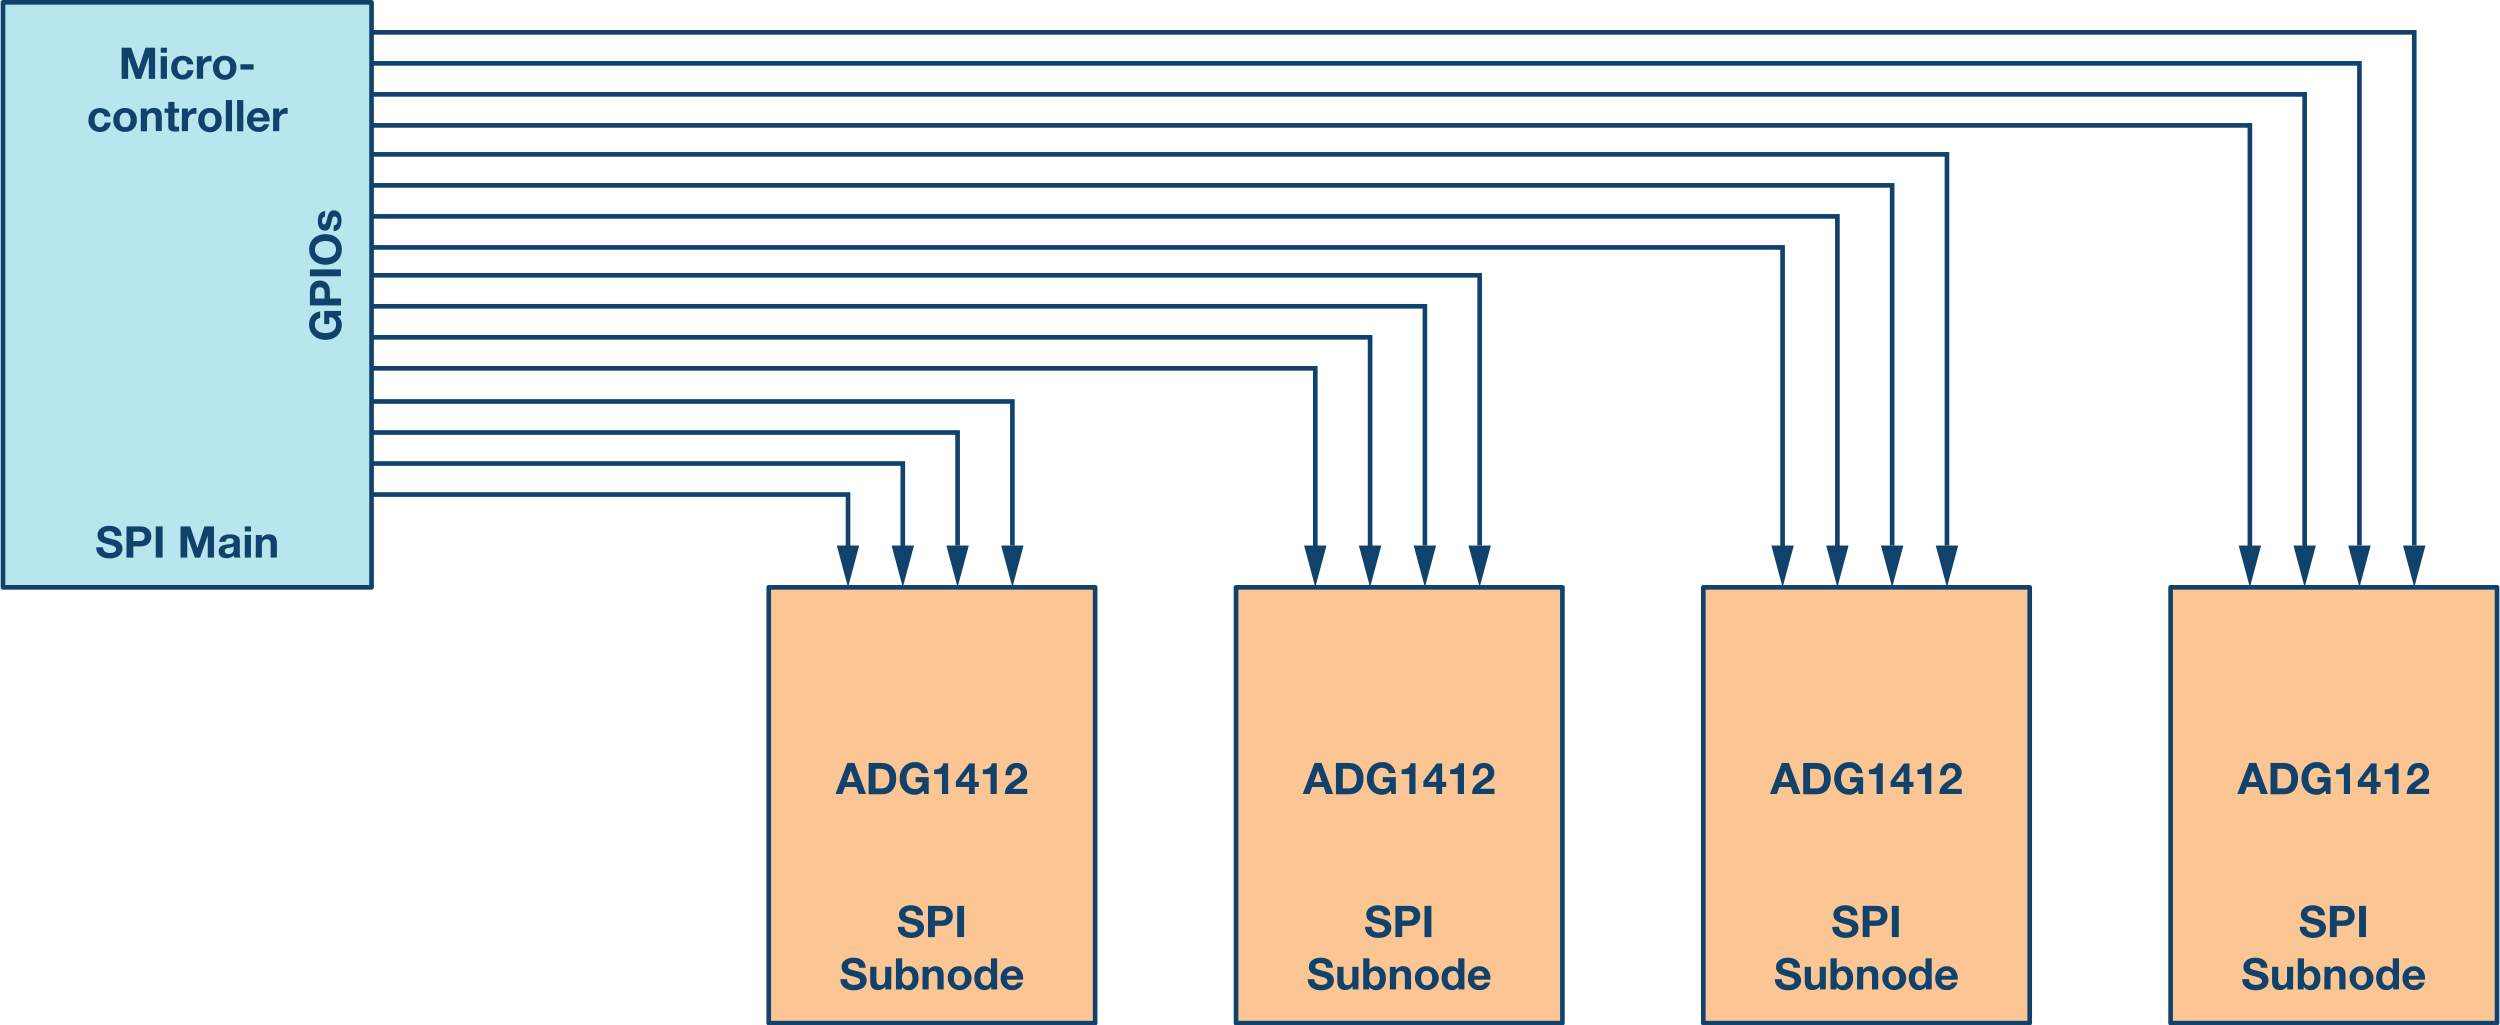<svg id="f52030f0-016c-4ce4-b3d2-4600822791c4" data-name="Layer 1" xmlns="http://www.w3.org/2000/svg" width="11.19in" height="4.59in" viewBox="0 0 805.64 330.64"><rect x="0.75" y="0.75" width="118.83" height="188.63" fill="#b7e6ef" stroke="#10426b" stroke-linecap="round" stroke-linejoin="round" stroke-width="1.5"/><rect x="247.65" y="189.38" width="105.24" height="140.51" fill="#fbc694" stroke="#10426b" stroke-linecap="round" stroke-linejoin="round" stroke-width="1.5"/><path d="M291.41,298.8c0,1.34,1,1.86,2.22,1.86.78,0,2-.23,2-1.26s-1.51-1.26-3-1.66-3-1-3-2.86c0-2.05,1.94-3,3.76-3,2.09,0,4,.92,4,3.24h-2.14c-.07-1.21-.93-1.52-2-1.52-.71,0-1.52.3-1.52,1.14s.48.87,3,1.52c.74.18,3,.65,3,2.93,0,1.85-1.45,3.23-4.18,3.23-2.22,0-4.31-1.1-4.28-3.58Z" fill="#10426b"/><path d="M299,292.08h4.53c2.5,0,3.47,1.59,3.47,3.23s-1,3.22-3.47,3.22h-2.32v3.61H299Zm2.21,4.73H303c1,0,1.94-.22,1.94-1.5S304,293.8,303,293.8h-1.71Z" fill="#10426b"/><path d="M308.42,292.08h2.21v10.06h-2.21Z" fill="#10426b"/><path d="M272.9,315.69c0,1.34,1,1.86,2.22,1.86.78,0,2-.22,2-1.25s-1.51-1.27-3-1.66-3-1-3-2.86c0-2.06,1.94-3,3.76-3,2.09,0,4,.91,4,3.24h-2.14c-.07-1.22-.93-1.53-2-1.53-.71,0-1.52.3-1.52,1.14s.48.88,3,1.53c.74.18,3,.64,3,2.93,0,1.84-1.45,3.22-4.18,3.22-2.22,0-4.31-1.1-4.28-3.58Z" fill="#10426b"/><path d="M287.14,319h-1.9v-1h0a2.62,2.62,0,0,1-2.23,1.21c-2.12,0-2.65-1.2-2.65-3v-4.48h2v4.11c0,1.2.36,1.79,1.28,1.79,1.09,0,1.55-.6,1.55-2.08v-3.82h2Z" fill="#10426b"/><path d="M288.66,309h2v3.66h0a2.67,2.67,0,0,1,2.29-1.09c1.45,0,3,1.17,3,3.83s-1.56,3.85-3,3.85a2.52,2.52,0,0,1-2.39-1.13h0V319h-1.9Zm3.63,4.08c-1.18,0-1.7,1.11-1.7,2.34s.52,2.32,1.7,2.32,1.7-1.11,1.7-2.32S293.47,313.06,292.29,313.06Z" fill="#10426b"/><path d="M297.26,311.75h1.9v1h0a2.6,2.6,0,0,1,2.22-1.21c2.13,0,2.66,1.2,2.66,3V319h-2v-4.11c0-1.2-.35-1.79-1.28-1.79s-1.55.61-1.55,2.08V319h-2Z" fill="#10426b"/><path d="M309.13,311.55a3.84,3.84,0,1,1-3.75,3.85A3.57,3.57,0,0,1,309.13,311.55Zm0,6.17c1.37,0,1.77-1.17,1.77-2.32s-.4-2.34-1.77-2.34-1.76,1.17-1.76,2.34S307.78,317.72,309.13,317.72Z" fill="#10426b"/><path d="M319.39,318.1h0a2.41,2.41,0,0,1-2.21,1.13c-2.19,0-3.26-1.89-3.26-3.9s1.08-3.78,3.22-3.78a2.5,2.5,0,0,1,2.15,1.09h0V309h2v10h-1.9Zm-1.75-5c-1.3,0-1.75,1.13-1.75,2.32s.52,2.34,1.75,2.34,1.72-1.15,1.72-2.35S318.94,313.06,317.64,313.06Z" fill="#10426b"/><path d="M324.44,315.88c.06,1.26.68,1.84,1.79,1.84a1.63,1.63,0,0,0,1.57-.94h1.76a3.27,3.27,0,0,1-3.4,2.45,3.56,3.56,0,0,1-3.72-3.83,3.65,3.65,0,0,1,3.72-3.85c2.47,0,3.67,2.09,3.53,4.33Zm3.25-1.27c-.18-1-.62-1.55-1.59-1.55a1.58,1.58,0,0,0-1.66,1.55Z" fill="#10426b"/><path d="M273,246h2.27L279,256h-2.29l-.76-2.24h-3.75l-.79,2.24h-2.24Zm-.21,6.17h2.6l-1.26-3.69h0Z" fill="#10426b"/><path d="M279.86,246h4.33c2.6,0,4.56,1.64,4.56,5,0,2.92-1.49,5.09-4.56,5.09h-4.33Zm2.21,8.2h2c1.28,0,2.5-.79,2.5-3,0-2-.7-3.32-2.9-3.32h-1.57Z" fill="#10426b"/><path d="M297.54,254.88a3.38,3.38,0,0,1-2.75,1.38c-3.11,0-4.94-2.33-4.94-5.23s1.83-5.31,4.94-5.31a4,4,0,0,1,4.23,3.55h-2.11a2.06,2.06,0,0,0-2.12-1.69c-2,0-2.73,1.69-2.73,3.45s.74,3.37,2.73,3.37a2.18,2.18,0,0,0,2.39-2.17H295v-1.65h4.22V256h-1.41Z" fill="#10426b"/><path d="M305.51,256h-2v-6.4H301v-1.5c1.4,0,2.68-.45,2.89-2h1.59Z" fill="#10426b"/><path d="M312.21,253.74H308v-1.83l4.28-5.75h1.79v5.93h1.3v1.65h-1.3V256h-1.9Zm0-5.07h0l-2.54,3.42h2.59Z" fill="#10426b"/><path d="M321.16,256h-2v-6.4h-2.48v-1.5c1.39,0,2.67-.45,2.89-2h1.59Z" fill="#10426b"/><path d="M324,250c-.07-2.26,1.21-4,3.58-4a3.14,3.14,0,0,1,3.37,3.09,3.46,3.46,0,0,1-1.75,3,11,11,0,0,0-2.85,2.27H331V256h-7.23c0-2.28,1.41-3.26,3.11-4.41.87-.59,2.05-1.2,2.07-2.41a1.42,1.42,0,0,0-1.48-1.52c-1.18,0-1.56,1.23-1.56,2.27Z" fill="#10426b"/><path d="M39,15.37h3.11l2.35,6.92h0l2.22-6.92h3.11V25.43H47.76V18.3h0l-2.46,7.13H43.56L41.1,18.37h0v7.06H39Z" fill="#10426b"/><path d="M53.61,17h-2V15.37h2Zm-2,1.13h2v7.28h-2Z" fill="#10426b"/><path d="M60.14,20.71a1.37,1.37,0,0,0-1.48-1.26c-1.28,0-1.7,1.3-1.7,2.37s.41,2.3,1.66,2.3a1.55,1.55,0,0,0,1.59-1.48h1.93a3.25,3.25,0,0,1-3.51,3A3.53,3.53,0,0,1,55,21.89C55,19.62,56.31,18,58.68,18c1.71,0,3.29.9,3.41,2.76Z" fill="#10426b"/><path d="M63.26,18.15h1.9V19.5h0A2.57,2.57,0,0,1,67.51,18,1.62,1.62,0,0,1,68,18v1.86a3.91,3.91,0,0,0-.72-.07c-1.46,0-2,1.05-2,2.33v3.29h-2Z" fill="#10426b"/><path d="M72.27,18A3.57,3.57,0,0,1,76,21.79a3.77,3.77,0,1,1-7.53,0A3.57,3.57,0,0,1,72.27,18Zm0,6.17C73.63,24.12,74,23,74,21.79s-.41-2.34-1.77-2.34-1.76,1.17-1.76,2.34S70.92,24.12,72.27,24.12Z" fill="#10426b"/><path d="M77.32,20.72h4.23v1.72H77.32Z" fill="#10426b"/><path d="M33.45,37.6A1.35,1.35,0,0,0,32,36.35c-1.28,0-1.71,1.29-1.71,2.36s.41,2.3,1.66,2.3a1.53,1.53,0,0,0,1.59-1.48h1.93a3.25,3.25,0,0,1-3.5,3,3.53,3.53,0,0,1-3.67-3.73c0-2.27,1.35-3.95,3.71-3.95,1.72,0,3.29.9,3.42,2.76Z" fill="#10426b"/><path d="M40.11,34.84a3.58,3.58,0,0,1,3.77,3.85,3.57,3.57,0,0,1-3.77,3.83,3.57,3.57,0,0,1-3.76-3.83A3.57,3.57,0,0,1,40.11,34.84Zm0,6.17c1.36,0,1.77-1.17,1.77-2.32s-.41-2.34-1.77-2.34-1.76,1.17-1.76,2.34S38.76,41,40.11,41Z" fill="#10426b"/><path d="M45.18,35h1.89v1h0a2.6,2.6,0,0,1,2.22-1.21c2.12,0,2.66,1.2,2.66,3v4.48H50V38.21c0-1.2-.35-1.79-1.28-1.79s-1.55.6-1.55,2.08v3.82h-2Z" fill="#10426b"/><path d="M56.05,35h1.46v1.34H56.05V40c0,.68.17.85.85.85a3.15,3.15,0,0,0,.61-.06v1.56a7.09,7.09,0,0,1-1.16.07c-1.23,0-2.3-.28-2.3-1.73V36.38H52.84V35h1.21V32.86h2Z" fill="#10426b"/><path d="M58.47,35h1.9v1.35h0a2.57,2.57,0,0,1,2.32-1.55,1.62,1.62,0,0,1,.44.07v1.86a3.91,3.91,0,0,0-.72-.07c-1.46,0-2,1.06-2,2.34v3.28h-2Z" fill="#10426b"/><path d="M67.48,34.84a3.58,3.58,0,0,1,3.77,3.85,3.77,3.77,0,1,1-7.53,0A3.57,3.57,0,0,1,67.48,34.84Zm0,6.17c1.36,0,1.77-1.17,1.77-2.32s-.41-2.34-1.77-2.34-1.76,1.17-1.76,2.34S66.13,41,67.48,41Z" fill="#10426b"/><path d="M72.6,32.26h2V42.32h-2Z" fill="#10426b"/><path d="M76.23,32.26h2V42.32h-2Z" fill="#10426b"/><path d="M81.45,39.17c.06,1.26.67,1.84,1.79,1.84a1.64,1.64,0,0,0,1.57-.94h1.76a3.27,3.27,0,0,1-3.4,2.45,3.56,3.56,0,0,1-3.72-3.83,3.65,3.65,0,0,1,3.72-3.85c2.47,0,3.67,2.09,3.53,4.33ZM84.7,37.9c-.18-1-.62-1.55-1.59-1.55a1.57,1.57,0,0,0-1.66,1.55Z" fill="#10426b"/><path d="M87.88,35h1.9v1.35h0a2.57,2.57,0,0,1,2.32-1.55,1.49,1.49,0,0,1,.43.07v1.86a3.71,3.71,0,0,0-.71-.07c-1.47,0-2,1.06-2,2.34v3.28h-2Z" fill="#10426b"/><path d="M33,176.44c0,1.34,1,1.86,2.22,1.86.77,0,2-.22,2-1.25s-1.51-1.27-3-1.66-3-1-3-2.86c0-2.06,1.94-3,3.75-3,2.1,0,4,.91,4,3.24H36.79c-.07-1.22-.93-1.53-2-1.53-.7,0-1.52.3-1.52,1.14s.48.88,3,1.53c.73.18,3,.64,3,2.93,0,1.84-1.45,3.22-4.17,3.22-2.23,0-4.31-1.1-4.28-3.58Z" fill="#10426b"/><path d="M40.57,169.73H45.1c2.51,0,3.48,1.59,3.48,3.22s-1,3.23-3.48,3.23H42.78v3.6H40.57Zm2.21,4.73H44.5c1,0,1.94-.23,1.94-1.51s-.91-1.51-1.94-1.51H42.78Z" fill="#10426b"/><path d="M50,169.73h2.21v10.05H50Z" fill="#10426b"/><path d="M58,169.73h3.11l2.35,6.91h0l2.22-6.91h3.11v10.05H66.77v-7.12h0l-2.46,7.12h-1.7l-2.46-7.05h0v7.05H58Z" fill="#10426b"/><path d="M70.49,174.74c.11-1.87,1.79-2.44,3.42-2.44,1.45,0,3.19.33,3.19,2.07v3.79a3.78,3.78,0,0,0,.25,1.62h-2a2.72,2.72,0,0,1-.14-.7,3.35,3.35,0,0,1-2.45.9c-1.38,0-2.48-.69-2.48-2.18,0-1.65,1.24-2.05,2.48-2.22s2.36-.14,2.36-1-.59-1-1.29-1-1.25.31-1.32,1.1Zm4.61,1.48a4,4,0,0,1-1.66.42c-.62.13-1.18.34-1.18,1.07s.58.93,1.23.93A1.48,1.48,0,0,0,75.1,177Z" fill="#10426b"/><path d="M80.7,171.37h-2v-1.64h2Zm-2,1.13h2v7.28h-2Z" fill="#10426b"/><path d="M82.28,172.5h1.9v1h0a2.61,2.61,0,0,1,2.22-1.21c2.13,0,2.66,1.2,2.66,3v4.48h-2v-4.11c0-1.2-.36-1.79-1.29-1.79s-1.54.61-1.54,2.08v3.82h-2Z" fill="#10426b"/><path d="M108.61,101.89a3.39,3.39,0,0,1,1.38,2.76c0,3.1-2.32,4.93-5.22,4.93s-5.31-1.83-5.31-4.93a4,4,0,0,1,3.55-4.24v2.11a2,2,0,0,0-1.69,2.13c0,2,1.69,2.73,3.45,2.73s3.36-.75,3.36-2.73a2.18,2.18,0,0,0-2.17-2.4v2.23h-1.64v-4.22h5.43v1.4Z" fill="#10426b"/><path d="M99.7,98.47V93.94c0-2.51,1.59-3.48,3.22-3.48s3.23,1,3.23,3.48v2.32h3.6v2.21Zm4.73-2.21V94.54c0-1-.23-1.94-1.51-1.94s-1.51.92-1.51,1.94v1.72Z" fill="#10426b"/><path d="M99.7,89.08V86.87h10v2.21Z" fill="#10426b"/><path d="M99.46,80.43c0-3.11,2.32-4.94,5.31-4.94S110,77.32,110,80.43s-2.32,4.94-5.22,4.94S99.46,83.54,99.46,80.43Zm8.67,0c0-2-1.69-2.73-3.36-2.73s-3.45.75-3.45,2.73,1.69,2.73,3.45,2.73S108.13,82.41,108.13,80.43Z" fill="#10426b"/><path d="M107.39,72.65c.87,0,1.22-.75,1.22-1.54,0-.57-.22-1.3-.93-1.3s-.82.83-1.13,2.26c-.25,1.15-.66,2.31-1.94,2.31-1.86,0-2.34-1.61-2.34-3.17s.54-3,2.33-3.2V69.9c-.78.06-1,.65-1,1.37,0,.45.09,1.11.68,1.11s.81-1.13,1.08-2.26.69-2.31,2-2.31c1.92,0,2.54,1.66,2.54,3.32s-.63,3.33-2.56,3.42Z" fill="#10426b"/><polygon points="322.59 175.89 326.21 189.38 329.82 175.89 322.59 175.89" fill="#10426b"/><polygon points="304.92 175.89 308.54 189.38 312.16 175.89 304.92 175.89" fill="#10426b"/><polygon points="287.26 175.89 290.87 189.38 294.49 175.89 287.26 175.89" fill="#10426b"/><polygon points="269.59 175.89 273.21 189.38 276.82 175.89 269.59 175.89" fill="#10426b"/><polyline points="273.21 178.12 273.21 159.45 119.58 159.45" fill="none" stroke="#10426b" stroke-miterlimit="14.3" stroke-width="1.5"/><polyline points="290.87 180.71 290.87 149.45 119.58 149.45" fill="none" stroke="#10426b" stroke-miterlimit="14.3" stroke-width="1.5"/><polyline points="308.54 175.89 308.54 139.45 119.58 139.45" fill="none" stroke="#10426b" stroke-miterlimit="14.3" stroke-width="1.5"/><polyline points="326.21 175.89 326.21 129.45 119.58 129.45" fill="none" stroke="#10426b" stroke-miterlimit="14.3" stroke-width="1.5"/><rect x="398.31" y="189.38" width="105.24" height="140.51" fill="#fbc694" stroke="#10426b" stroke-linecap="round" stroke-linejoin="round" stroke-width="1.5"/><path d="M442.08,298.8c0,1.34,1,1.86,2.22,1.86.77,0,2-.23,2-1.26s-1.51-1.26-3-1.66-3-1-3-2.86c0-2.05,1.94-3,3.75-3,2.1,0,4,.92,4,3.24h-2.14c-.07-1.21-.93-1.52-2-1.52-.7,0-1.52.3-1.52,1.14s.48.87,3,1.52c.73.18,3,.65,3,2.93,0,1.85-1.45,3.23-4.17,3.23-2.23,0-4.31-1.1-4.28-3.58Z" fill="#10426b"/><path d="M449.7,292.08h4.53c2.51,0,3.48,1.59,3.48,3.23s-1,3.22-3.48,3.22h-2.32v3.61H449.7Zm2.21,4.73h1.72c1,0,1.94-.22,1.94-1.5s-.91-1.51-1.94-1.51h-1.72Z" fill="#10426b"/><path d="M459.09,292.08h2.21v10.06h-2.21Z" fill="#10426b"/><path d="M423.57,315.69c0,1.34,1,1.86,2.22,1.86.77,0,2-.22,2-1.25s-1.51-1.27-3-1.66-3-1-3-2.86c0-2.06,1.94-3,3.75-3,2.1,0,4,.91,4,3.24h-2.14c-.07-1.22-.93-1.53-2-1.53-.7,0-1.52.3-1.52,1.14s.48.88,3,1.53c.73.18,3,.64,3,2.93,0,1.84-1.45,3.22-4.17,3.22-2.23,0-4.31-1.1-4.28-3.58Z" fill="#10426b"/><path d="M437.81,319h-1.9v-1h-.05a2.59,2.59,0,0,1-2.22,1.21c-2.12,0-2.66-1.2-2.66-3v-4.48h2v4.11c0,1.2.35,1.79,1.28,1.79s1.55-.6,1.55-2.08v-3.82h2Z" fill="#10426b"/><path d="M439.33,309h2v3.66h0a2.69,2.69,0,0,1,2.3-1.09c1.44,0,3,1.17,3,3.83s-1.57,3.85-3,3.85a2.54,2.54,0,0,1-2.4-1.13h0V319h-1.9Zm3.63,4.08c-1.19,0-1.71,1.11-1.71,2.34s.52,2.32,1.71,2.32,1.7-1.11,1.7-2.32S444.14,313.06,443,313.06Z" fill="#10426b"/><path d="M447.92,311.75h1.9v1h.05a2.59,2.59,0,0,1,2.22-1.21c2.12,0,2.66,1.2,2.66,3V319h-2v-4.11c0-1.2-.35-1.79-1.28-1.79-1.08,0-1.55.61-1.55,2.08V319h-2Z" fill="#10426b"/><path d="M459.8,311.55A3.84,3.84,0,1,1,456,315.4,3.58,3.58,0,0,1,459.8,311.55Zm0,6.17c1.36,0,1.77-1.17,1.77-2.32s-.41-2.34-1.77-2.34S458,314.23,458,315.4,458.45,317.72,459.8,317.72Z" fill="#10426b"/><path d="M470.06,318.1h0a2.42,2.42,0,0,1-2.21,1.13c-2.19,0-3.26-1.89-3.26-3.9s1.08-3.78,3.22-3.78a2.5,2.5,0,0,1,2.15,1.09h0V309h2v10h-1.9Zm-1.75-5c-1.31,0-1.76,1.13-1.76,2.32s.52,2.34,1.76,2.34,1.72-1.15,1.72-2.35S469.61,313.06,468.31,313.06Z" fill="#10426b"/><path d="M475.11,315.88c.05,1.26.67,1.84,1.78,1.84a1.65,1.65,0,0,0,1.58-.94h1.76a3.27,3.27,0,0,1-3.41,2.45,3.55,3.55,0,0,1-3.71-3.83,3.65,3.65,0,0,1,3.71-3.85c2.48,0,3.68,2.09,3.54,4.33Zm3.25-1.27c-.18-1-.62-1.55-1.59-1.55a1.58,1.58,0,0,0-1.66,1.55Z" fill="#10426b"/><path d="M423.63,246h2.26L429.65,256h-2.29l-.76-2.24h-3.76l-.79,2.24h-2.23Zm-.21,6.17H426l-1.26-3.69h0Z" fill="#10426b"/><path d="M430.52,246h4.34c2.6,0,4.56,1.64,4.56,5,0,2.92-1.49,5.09-4.56,5.09h-4.34Zm2.21,8.2h2c1.28,0,2.51-.79,2.51-3,0-2-.71-3.32-2.9-3.32h-1.58Z" fill="#10426b"/><path d="M448.21,254.88a3.4,3.4,0,0,1-2.76,1.38c-3.11,0-4.94-2.33-4.94-5.23s1.83-5.31,4.94-5.31a4,4,0,0,1,4.24,3.55h-2.11a2.07,2.07,0,0,0-2.13-1.69c-2,0-2.73,1.69-2.73,3.45s.75,3.37,2.73,3.37a2.17,2.17,0,0,0,2.39-2.17h-2.22v-1.65h4.22V256h-1.4Z" fill="#10426b"/><path d="M456.18,256h-2v-6.4H451.7v-1.5c1.39,0,2.67-.45,2.89-2h1.59Z" fill="#10426b"/><path d="M462.87,253.74h-4.16v-1.83l4.28-5.75h1.78v5.93h1.31v1.65h-1.31V256h-1.9Zm0-5.07h0l-2.55,3.42h2.59Z" fill="#10426b"/><path d="M471.82,256h-2v-6.4h-2.47v-1.5c1.39,0,2.67-.45,2.88-2h1.59Z" fill="#10426b"/><path d="M474.65,250c-.07-2.26,1.21-4,3.57-4a3.14,3.14,0,0,1,3.38,3.09,3.47,3.47,0,0,1-1.76,3A10.93,10.93,0,0,0,477,254.3h4.66V256h-7.23c0-2.28,1.4-3.26,3.1-4.41.88-.59,2.06-1.2,2.07-2.41a1.42,1.42,0,0,0-1.47-1.52c-1.19,0-1.57,1.23-1.57,2.27Z" fill="#10426b"/><polygon points="473.26 175.89 476.87 189.38 480.49 175.89 473.26 175.89" fill="#10426b"/><polygon points="455.59 175.89 459.21 189.38 462.82 175.89 455.59 175.89" fill="#10426b"/><polygon points="437.92 175.89 441.54 189.38 445.16 175.89 437.92 175.89" fill="#10426b"/><polygon points="420.26 175.89 423.87 189.38 427.49 175.89 420.26 175.89" fill="#10426b"/><polyline points="423.87 178.12 423.87 118.76 119.58 118.76" fill="none" stroke="#10426b" stroke-miterlimit="14.3" stroke-width="1.5"/><polyline points="441.54 180.71 441.54 108.76 119.58 108.76" fill="none" stroke="#10426b" stroke-miterlimit="14.3" stroke-width="1.5"/><polyline points="459.21 175.89 459.21 98.76 119.58 98.76" fill="none" stroke="#10426b" stroke-miterlimit="14.3" stroke-width="1.5"/><polyline points="476.87 175.89 476.87 88.76 119.58 88.76" fill="none" stroke="#10426b" stroke-miterlimit="14.3" stroke-width="1.5"/><rect x="548.98" y="189.38" width="105.24" height="140.51" fill="#fbc694" stroke="#10426b" stroke-linecap="round" stroke-linejoin="round" stroke-width="1.5"/><path d="M592.74,298.8c0,1.34,1,1.86,2.23,1.86.77,0,1.95-.23,1.95-1.26s-1.5-1.26-3-1.66-3-1-3-2.86c0-2.05,1.94-3,3.76-3,2.1,0,4,.92,4,3.24h-2.14c-.07-1.21-.92-1.52-2-1.52-.7,0-1.52.3-1.52,1.14s.48.87,3,1.52c.73.18,3,.65,3,2.93,0,1.85-1.45,3.23-4.18,3.23-2.22,0-4.3-1.1-4.27-3.58Z" fill="#10426b"/><path d="M600.37,292.08h4.53c2.5,0,3.48,1.59,3.48,3.23s-1,3.22-3.48,3.22h-2.32v3.61h-2.21Zm2.21,4.73h1.72c1,0,1.94-.22,1.94-1.5s-.92-1.51-1.94-1.51h-1.72Z" fill="#10426b"/><path d="M609.76,292.08H612v10.06h-2.21Z" fill="#10426b"/><path d="M574.23,315.69c0,1.34,1,1.86,2.23,1.86.77,0,1.95-.22,1.95-1.25s-1.5-1.27-3-1.66-3-1-3-2.86c0-2.06,2-3,3.76-3,2.1,0,4,.91,4,3.24h-2.14c-.07-1.22-.92-1.53-2-1.53-.7,0-1.52.3-1.52,1.14s.48.88,3,1.53c.73.18,3,.64,3,2.93,0,1.84-1.45,3.22-4.18,3.22-2.22,0-4.3-1.1-4.27-3.58Z" fill="#10426b"/><path d="M588.47,319h-1.9v-1h0a2.61,2.61,0,0,1-2.22,1.21c-2.13,0-2.66-1.2-2.66-3v-4.48h2v4.11c0,1.2.35,1.79,1.28,1.79,1.08,0,1.54-.6,1.54-2.08v-3.82h2Z" fill="#10426b"/><path d="M590,309h2v3.66h0a2.67,2.67,0,0,1,2.29-1.09c1.45,0,3,1.17,3,3.83s-1.56,3.85-3,3.85a2.52,2.52,0,0,1-2.39-1.13h0V319H590Zm3.63,4.08c-1.18,0-1.7,1.11-1.7,2.34s.52,2.32,1.7,2.32,1.71-1.11,1.71-2.32S594.8,313.06,593.62,313.06Z" fill="#10426b"/><path d="M598.59,311.75h1.9v1h0a2.62,2.62,0,0,1,2.23-1.21c2.12,0,2.65,1.2,2.65,3V319h-2v-4.11c0-1.2-.36-1.79-1.28-1.79-1.09,0-1.55.61-1.55,2.08V319h-2Z" fill="#10426b"/><path d="M610.47,311.55a3.84,3.84,0,1,1-3.76,3.85A3.58,3.58,0,0,1,610.47,311.55Zm0,6.17c1.36,0,1.77-1.17,1.77-2.32s-.41-2.34-1.77-2.34-1.76,1.17-1.76,2.34S609.12,317.72,610.47,317.72Z" fill="#10426b"/><path d="M620.72,318.1h0a2.42,2.42,0,0,1-2.21,1.13c-2.2,0-3.27-1.89-3.27-3.9s1.09-3.78,3.22-3.78a2.51,2.51,0,0,1,2.16,1.09h0V309h2v10h-1.9Zm-1.74-5c-1.31,0-1.76,1.13-1.76,2.32s.52,2.34,1.76,2.34,1.72-1.15,1.72-2.35S620.27,313.06,619,313.06Z" fill="#10426b"/><path d="M625.77,315.88c.06,1.26.68,1.84,1.79,1.84a1.66,1.66,0,0,0,1.58-.94h1.76a3.28,3.28,0,0,1-3.41,2.45,3.55,3.55,0,0,1-3.71-3.83,3.65,3.65,0,0,1,3.71-3.85c2.48,0,3.67,2.09,3.53,4.33Zm3.25-1.27c-.18-1-.61-1.55-1.59-1.55a1.58,1.58,0,0,0-1.66,1.55Z" fill="#10426b"/><path d="M574.3,246h2.26L580.32,256H578l-.76-2.24h-3.75l-.79,2.24h-2.24Zm-.21,6.17h2.6l-1.27-3.69h0Z" fill="#10426b"/><path d="M581.19,246h4.33c2.61,0,4.56,1.64,4.56,5,0,2.92-1.49,5.09-4.56,5.09h-4.33Zm2.21,8.2h2c1.28,0,2.5-.79,2.5-3,0-2-.7-3.32-2.89-3.32H583.4Z" fill="#10426b"/><path d="M598.88,254.88a3.41,3.41,0,0,1-2.76,1.38c-3.11,0-4.94-2.33-4.94-5.23s1.83-5.31,4.94-5.31a4,4,0,0,1,4.23,3.55h-2.11a2.06,2.06,0,0,0-2.12-1.69c-2,0-2.73,1.69-2.73,3.45s.75,3.37,2.73,3.37a2.18,2.18,0,0,0,2.39-2.17h-2.22v-1.65h4.22V256H599.1Z" fill="#10426b"/><path d="M606.84,256h-2v-6.4h-2.47v-1.5c1.39,0,2.67-.45,2.88-2h1.59Z" fill="#10426b"/><path d="M613.54,253.74h-4.16v-1.83l4.27-5.75h1.79v5.93h1.31v1.65h-1.31V256h-1.9Zm0-5.07h0L611,252.09h2.59Z" fill="#10426b"/><path d="M622.49,256h-2v-6.4H618v-1.5c1.4,0,2.68-.45,2.89-2h1.59Z" fill="#10426b"/><path d="M625.32,250c-.07-2.26,1.21-4,3.57-4a3.14,3.14,0,0,1,3.38,3.09,3.47,3.47,0,0,1-1.76,3,10.76,10.76,0,0,0-2.84,2.27h4.65V256h-7.23c0-2.28,1.41-3.26,3.11-4.41.87-.59,2.06-1.2,2.07-2.41a1.42,1.42,0,0,0-1.48-1.52c-1.18,0-1.56,1.23-1.56,2.27Z" fill="#10426b"/><polygon points="623.92 175.89 627.54 189.38 631.16 175.89 623.92 175.89" fill="#10426b"/><polygon points="606.26 175.89 609.87 189.38 613.49 175.89 606.26 175.89" fill="#10426b"/><polygon points="588.59 175.89 592.21 189.38 595.82 175.89 588.59 175.89" fill="#10426b"/><polygon points="570.92 175.89 574.54 189.38 578.16 175.89 570.92 175.89" fill="#10426b"/><polyline points="574.54 178.12 574.54 79.77 119.58 79.77" fill="none" stroke="#10426b" stroke-miterlimit="14.3" stroke-width="1.5"/><polyline points="592.21 180.71 592.21 69.77 119.58 69.77" fill="none" stroke="#10426b" stroke-miterlimit="14.3" stroke-width="1.5"/><polyline points="609.87 175.89 609.87 59.77 119.58 59.77" fill="none" stroke="#10426b" stroke-miterlimit="14.3" stroke-width="1.5"/><polyline points="627.54 175.89 627.54 49.77 119.58 49.77" fill="none" stroke="#10426b" stroke-miterlimit="14.3" stroke-width="1.5"/><rect x="699.65" y="189.38" width="105.24" height="140.51" fill="#fbc694" stroke="#10426b" stroke-linecap="round" stroke-linejoin="round" stroke-width="1.5"/><path d="M743.41,298.8c0,1.34,1,1.86,2.22,1.86.78,0,2-.23,2-1.26s-1.51-1.26-3-1.66-3-1-3-2.86c0-2.05,1.94-3,3.76-3,2.09,0,4,.92,4,3.24h-2.14c-.07-1.21-.93-1.52-2-1.52-.71,0-1.52.3-1.52,1.14s.48.87,3,1.52c.73.18,3,.65,3,2.93,0,1.85-1.45,3.23-4.18,3.23-2.22,0-4.31-1.1-4.28-3.58Z" fill="#10426b"/><path d="M751,292.08h4.53c2.5,0,3.47,1.59,3.47,3.23s-1,3.22-3.47,3.22h-2.32v3.61H751Zm2.21,4.73H755c1,0,1.94-.22,1.94-1.5S756,293.8,755,293.8h-1.71Z" fill="#10426b"/><path d="M760.42,292.08h2.21v10.06h-2.21Z" fill="#10426b"/><path d="M724.9,315.69c0,1.34,1,1.86,2.22,1.86.78,0,2-.22,2-1.25s-1.51-1.27-3-1.66-3-1-3-2.86c0-2.06,1.94-3,3.76-3,2.09,0,4,.91,4,3.24h-2.14c-.07-1.22-.93-1.53-2-1.53-.71,0-1.52.3-1.52,1.14s.48.88,3,1.53c.73.18,3,.64,3,2.93,0,1.84-1.45,3.22-4.18,3.22-2.22,0-4.31-1.1-4.28-3.58Z" fill="#10426b"/><path d="M739.14,319h-1.9v-1h0a2.61,2.61,0,0,1-2.22,1.21c-2.13,0-2.66-1.2-2.66-3v-4.48h2v4.11c0,1.2.36,1.79,1.28,1.79,1.09,0,1.55-.6,1.55-2.08v-3.82h2Z" fill="#10426b"/><path d="M740.66,309h2v3.66h0a2.67,2.67,0,0,1,2.29-1.09c1.45,0,3,1.17,3,3.83s-1.56,3.85-3,3.85a2.52,2.52,0,0,1-2.39-1.13h0V319h-1.9Zm3.63,4.08c-1.18,0-1.7,1.11-1.7,2.34s.52,2.32,1.7,2.32,1.7-1.11,1.7-2.32S745.47,313.06,744.29,313.06Z" fill="#10426b"/><path d="M749.26,311.75h1.9v1h0a2.61,2.61,0,0,1,2.22-1.21c2.13,0,2.66,1.2,2.66,3V319h-2v-4.11c0-1.2-.35-1.79-1.28-1.79s-1.54.61-1.54,2.08V319h-2Z" fill="#10426b"/><path d="M761.13,311.55a3.84,3.84,0,1,1-3.75,3.85A3.57,3.57,0,0,1,761.13,311.55Zm0,6.17c1.37,0,1.78-1.17,1.78-2.32s-.41-2.34-1.78-2.34-1.76,1.17-1.76,2.34S759.78,317.72,761.13,317.72Z" fill="#10426b"/><path d="M771.39,318.1h0a2.41,2.41,0,0,1-2.21,1.13c-2.19,0-3.26-1.89-3.26-3.9s1.08-3.78,3.22-3.78a2.5,2.5,0,0,1,2.15,1.09h0V309h2v10h-1.9Zm-1.74-5c-1.31,0-1.76,1.13-1.76,2.32s.52,2.34,1.76,2.34,1.71-1.15,1.71-2.35S770.94,313.06,769.65,313.06Z" fill="#10426b"/><path d="M776.44,315.88c.06,1.26.68,1.84,1.79,1.84a1.63,1.63,0,0,0,1.57-.94h1.76a3.27,3.27,0,0,1-3.4,2.45,3.56,3.56,0,0,1-3.72-3.83,3.65,3.65,0,0,1,3.72-3.85c2.47,0,3.67,2.09,3.53,4.33Zm3.25-1.27c-.18-1-.62-1.55-1.59-1.55a1.58,1.58,0,0,0-1.66,1.55Z" fill="#10426b"/><path d="M725,246h2.27L731,256h-2.29l-.76-2.24h-3.75l-.79,2.24h-2.24Zm-.21,6.17h2.6l-1.26-3.69h0Z" fill="#10426b"/><path d="M731.86,246h4.33c2.6,0,4.56,1.64,4.56,5,0,2.92-1.49,5.09-4.56,5.09h-4.33Zm2.21,8.2h2c1.28,0,2.5-.79,2.5-3,0-2-.7-3.32-2.9-3.32h-1.57Z" fill="#10426b"/><path d="M749.55,254.88a3.41,3.41,0,0,1-2.76,1.38c-3.11,0-4.94-2.33-4.94-5.23s1.83-5.31,4.94-5.31a4,4,0,0,1,4.23,3.55h-2.11a2.06,2.06,0,0,0-2.12-1.69c-2,0-2.73,1.69-2.73,3.45s.74,3.37,2.73,3.37a2.18,2.18,0,0,0,2.39-2.17H747v-1.65h4.22V256h-1.41Z" fill="#10426b"/><path d="M757.51,256h-2v-6.4H753v-1.5c1.39,0,2.67-.45,2.88-2h1.59Z" fill="#10426b"/><path d="M764.21,253.74H760v-1.83l4.28-5.75h1.79v5.93h1.3v1.65h-1.3V256h-1.9Zm0-5.07h0l-2.55,3.42h2.59Z" fill="#10426b"/><path d="M773.16,256h-2v-6.4h-2.48v-1.5c1.39,0,2.67-.45,2.89-2h1.59Z" fill="#10426b"/><path d="M776,250c-.07-2.26,1.21-4,3.58-4a3.14,3.14,0,0,1,3.37,3.09,3.46,3.46,0,0,1-1.75,3,11,11,0,0,0-2.85,2.27H783V256h-7.23c0-2.28,1.41-3.26,3.11-4.41.87-.59,2-1.2,2.07-2.41a1.42,1.42,0,0,0-1.48-1.52c-1.18,0-1.56,1.23-1.56,2.27Z" fill="#10426b"/><polygon points="774.59 175.89 778.21 189.38 781.82 175.89 774.59 175.89" fill="#10426b"/><polygon points="756.92 175.89 760.54 189.38 764.16 175.89 756.92 175.89" fill="#10426b"/><polygon points="739.26 175.89 742.87 189.38 746.49 175.89 739.26 175.89" fill="#10426b"/><polygon points="721.59 175.89 725.21 189.38 728.82 175.89 721.59 175.89" fill="#10426b"/><polyline points="725.21 178.12 725.21 40.43 119.58 40.43" fill="none" stroke="#10426b" stroke-miterlimit="14.3" stroke-width="1.5"/><polyline points="742.87 180.71 742.87 30.43 119.58 30.43" fill="none" stroke="#10426b" stroke-miterlimit="14.3" stroke-width="1.5"/><polyline points="760.54 175.89 760.54 20.43 119.58 20.43" fill="none" stroke="#10426b" stroke-miterlimit="14.3" stroke-width="1.5"/><polyline points="778.21 175.89 778.21 10.43 119.58 10.43" fill="none" stroke="#10426b" stroke-miterlimit="14.3" stroke-width="1.5"/></svg>